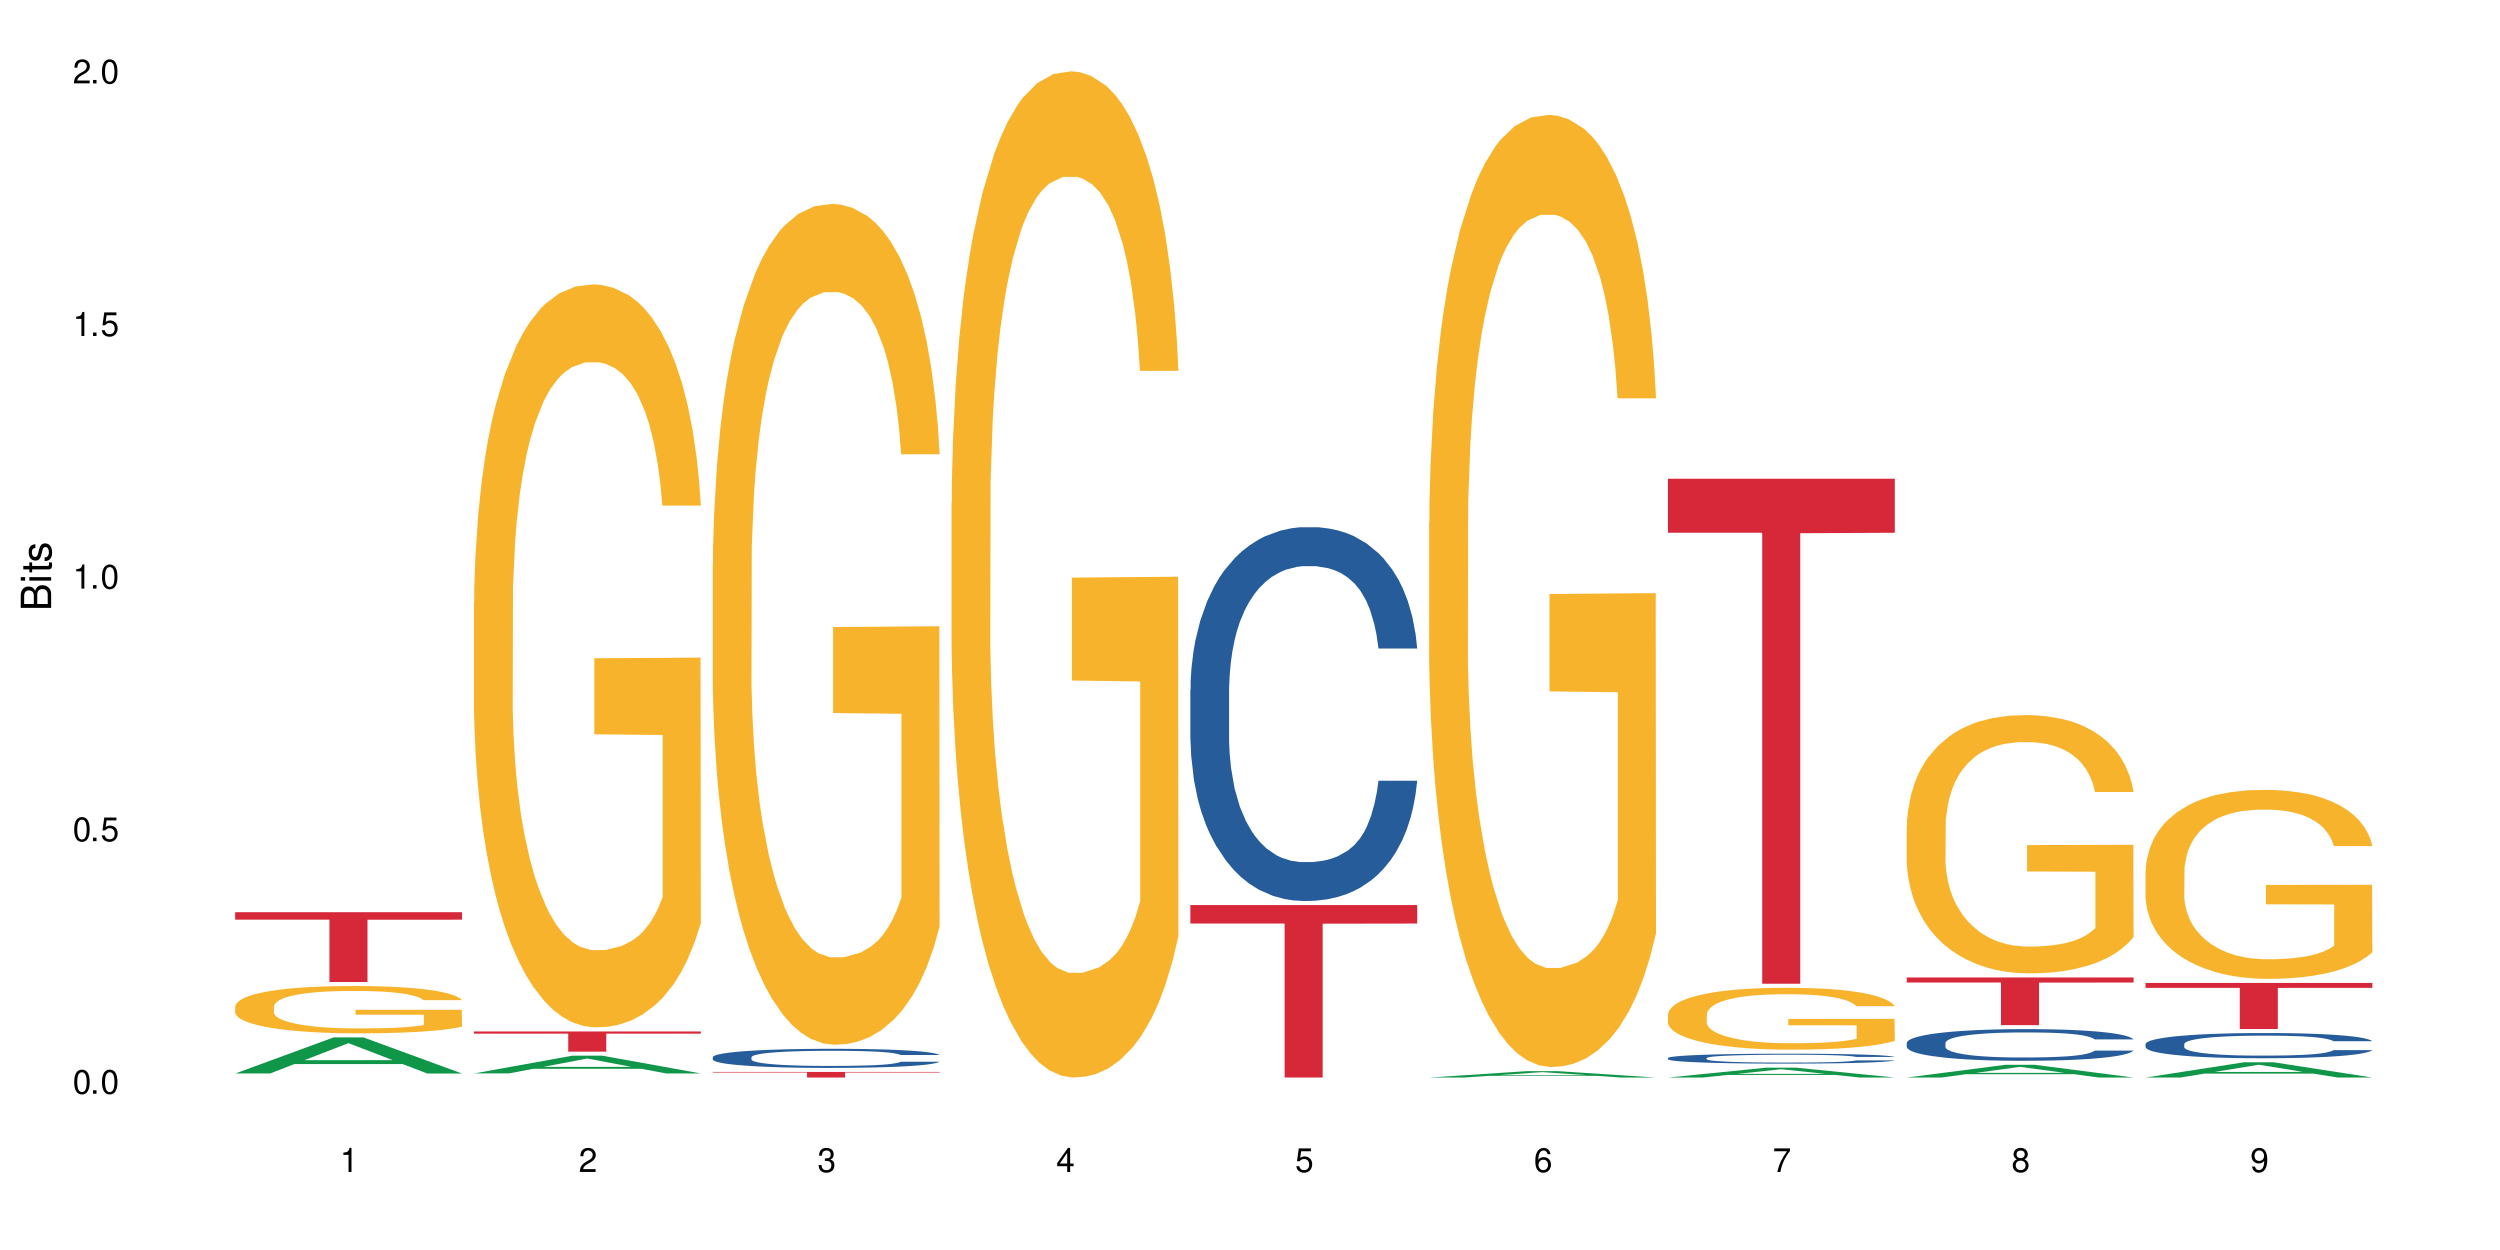 <?xml version="1.0" encoding="UTF-8"?>
<svg xmlns="http://www.w3.org/2000/svg" xmlns:xlink="http://www.w3.org/1999/xlink" width="720" height="360" viewBox="0 0 720 360">
<defs>
<g>
<g id="glyph-0-0">
</g>
<g id="glyph-0-1">
<path d="M 2.641 -6.938 C 2 -6.938 1.422 -6.656 1.078 -6.172 C 0.641 -5.562 0.406 -4.641 0.406 -3.359 C 0.406 -1.016 1.188 0.219 2.641 0.219 C 4.078 0.219 4.859 -1.016 4.859 -3.297 C 4.859 -4.641 4.656 -5.547 4.203 -6.172 C 3.844 -6.656 3.281 -6.938 2.641 -6.938 Z M 2.641 -6.188 C 3.547 -6.188 4 -5.25 4 -3.375 C 4 -1.406 3.562 -0.484 2.625 -0.484 C 1.734 -0.484 1.281 -1.438 1.281 -3.344 C 1.281 -5.25 1.734 -6.188 2.641 -6.188 Z M 2.641 -6.188 "/>
</g>
<g id="glyph-0-2">
<path d="M 1.828 -1 L 0.828 -1 L 0.828 0 L 1.828 0 Z M 1.828 -1 "/>
</g>
<g id="glyph-0-3">
<path d="M 4.562 -6.797 L 1.062 -6.797 L 0.547 -3.094 L 1.328 -3.094 C 1.719 -3.562 2.047 -3.734 2.578 -3.734 C 3.484 -3.734 4.062 -3.109 4.062 -2.094 C 4.062 -1.125 3.484 -0.531 2.578 -0.531 C 1.828 -0.531 1.375 -0.906 1.188 -1.672 L 0.328 -1.672 C 0.453 -1.109 0.547 -0.844 0.75 -0.594 C 1.125 -0.078 1.828 0.219 2.594 0.219 C 3.969 0.219 4.922 -0.781 4.922 -2.219 C 4.922 -3.562 4.031 -4.484 2.719 -4.484 C 2.25 -4.484 1.859 -4.359 1.469 -4.062 L 1.734 -5.969 L 4.562 -5.969 Z M 4.562 -6.797 "/>
</g>
<g id="glyph-0-4">
<path d="M 2.484 -4.938 L 2.484 0 L 3.328 0 L 3.328 -6.938 L 2.766 -6.938 C 2.469 -5.875 2.281 -5.734 0.984 -5.562 L 0.984 -4.938 Z M 2.484 -4.938 "/>
</g>
<g id="glyph-0-5">
<path d="M 4.859 -0.828 L 1.281 -0.828 C 1.359 -1.406 1.672 -1.781 2.5 -2.281 L 3.469 -2.828 C 4.406 -3.344 4.906 -4.062 4.906 -4.906 C 4.906 -5.484 4.672 -6.031 4.266 -6.406 C 3.859 -6.766 3.375 -6.938 2.719 -6.938 C 1.859 -6.938 1.219 -6.625 0.844 -6.031 C 0.609 -5.672 0.5 -5.234 0.484 -4.531 L 1.328 -4.531 C 1.359 -5.016 1.406 -5.281 1.531 -5.516 C 1.75 -5.938 2.188 -6.203 2.703 -6.203 C 3.469 -6.203 4.031 -5.641 4.031 -4.891 C 4.031 -4.344 3.719 -3.859 3.125 -3.516 L 2.234 -3 C 0.812 -2.172 0.406 -1.531 0.328 -0.016 L 4.859 -0.016 Z M 4.859 -0.828 "/>
</g>
<g id="glyph-0-6">
<path d="M 2.125 -3.188 L 2.578 -3.188 C 3.5 -3.188 3.984 -2.766 3.984 -1.922 C 3.984 -1.062 3.469 -0.531 2.594 -0.531 C 1.656 -0.531 1.203 -1 1.156 -2.016 L 0.312 -2.016 C 0.344 -1.453 0.438 -1.094 0.609 -0.781 C 0.953 -0.109 1.625 0.219 2.547 0.219 C 3.953 0.219 4.859 -0.625 4.859 -1.938 C 4.859 -2.828 4.516 -3.297 3.703 -3.594 C 4.344 -3.844 4.656 -4.328 4.656 -5.031 C 4.656 -6.219 3.875 -6.938 2.578 -6.938 C 1.203 -6.938 0.484 -6.172 0.453 -4.703 L 1.297 -4.703 C 1.312 -5.125 1.344 -5.359 1.453 -5.578 C 1.641 -5.969 2.062 -6.203 2.594 -6.203 C 3.344 -6.203 3.797 -5.75 3.797 -5 C 3.797 -4.516 3.609 -4.219 3.25 -4.047 C 3.016 -3.953 2.703 -3.922 2.125 -3.906 Z M 2.125 -3.188 "/>
</g>
<g id="glyph-0-7">
<path d="M 3.141 -1.672 L 3.141 0 L 3.984 0 L 3.984 -1.672 L 4.984 -1.672 L 4.984 -2.438 L 3.984 -2.438 L 3.984 -6.938 L 3.359 -6.938 L 0.266 -2.578 L 0.266 -1.672 Z M 3.141 -2.438 L 1 -2.438 L 3.141 -5.5 Z M 3.141 -2.438 "/>
</g>
<g id="glyph-0-8">
<path d="M 4.781 -5.125 C 4.609 -6.266 3.891 -6.938 2.844 -6.938 C 2.094 -6.938 1.422 -6.578 1.031 -5.953 C 0.594 -5.266 0.406 -4.422 0.406 -3.172 C 0.406 -2 0.578 -1.25 0.984 -0.641 C 1.359 -0.078 1.953 0.219 2.703 0.219 C 3.984 0.219 4.922 -0.75 4.922 -2.094 C 4.922 -3.375 4.062 -4.281 2.844 -4.281 C 2.172 -4.281 1.641 -4.031 1.281 -3.516 C 1.281 -5.234 1.828 -6.188 2.797 -6.188 C 3.391 -6.188 3.797 -5.797 3.938 -5.125 Z M 2.734 -3.531 C 3.547 -3.531 4.062 -2.953 4.062 -2.031 C 4.062 -1.156 3.484 -0.531 2.703 -0.531 C 1.922 -0.531 1.328 -1.188 1.328 -2.078 C 1.328 -2.938 1.906 -3.531 2.734 -3.531 Z M 2.734 -3.531 "/>
</g>
<g id="glyph-0-9">
<path d="M 4.984 -6.797 L 0.438 -6.797 L 0.438 -5.969 L 4.109 -5.969 C 2.5 -3.656 1.828 -2.234 1.328 0 L 2.219 0 C 2.594 -2.172 3.453 -4.047 4.984 -6.094 Z M 4.984 -6.797 "/>
</g>
<g id="glyph-0-10">
<path d="M 3.75 -3.656 C 4.469 -4.094 4.688 -4.438 4.688 -5.078 C 4.688 -6.172 3.844 -6.938 2.641 -6.938 C 1.438 -6.938 0.594 -6.172 0.594 -5.094 C 0.594 -4.438 0.812 -4.094 1.516 -3.656 C 0.734 -3.266 0.359 -2.703 0.359 -1.922 C 0.359 -0.656 1.281 0.219 2.641 0.219 C 3.984 0.219 4.922 -0.656 4.922 -1.922 C 4.922 -2.703 4.531 -3.266 3.75 -3.656 Z M 2.641 -6.188 C 3.359 -6.188 3.812 -5.75 3.812 -5.062 C 3.812 -4.406 3.344 -3.984 2.641 -3.984 C 1.922 -3.984 1.453 -4.406 1.453 -5.078 C 1.453 -5.75 1.922 -6.188 2.641 -6.188 Z M 2.641 -3.266 C 3.484 -3.266 4.062 -2.719 4.062 -1.906 C 4.062 -1.078 3.484 -0.531 2.625 -0.531 C 1.797 -0.531 1.219 -1.094 1.219 -1.906 C 1.219 -2.719 1.781 -3.266 2.641 -3.266 Z M 2.641 -3.266 "/>
</g>
<g id="glyph-0-11">
<path d="M 0.516 -1.578 C 0.672 -0.453 1.406 0.219 2.438 0.219 C 3.188 0.219 3.859 -0.141 4.266 -0.766 C 4.688 -1.453 4.891 -2.297 4.891 -3.547 C 4.891 -4.719 4.703 -5.453 4.312 -6.078 C 3.938 -6.641 3.344 -6.938 2.594 -6.938 C 1.297 -6.938 0.359 -5.969 0.359 -4.625 C 0.359 -3.344 1.234 -2.453 2.453 -2.453 C 3.094 -2.453 3.578 -2.672 4.016 -3.203 C 4 -1.484 3.469 -0.531 2.5 -0.531 C 1.906 -0.531 1.484 -0.906 1.359 -1.578 Z M 2.578 -6.203 C 3.375 -6.203 3.969 -5.531 3.969 -4.641 C 3.969 -3.797 3.391 -3.188 2.547 -3.188 C 1.734 -3.188 1.234 -3.766 1.234 -4.688 C 1.234 -5.562 1.797 -6.203 2.578 -6.203 Z M 2.578 -6.203 "/>
</g>
<g id="glyph-1-0">
</g>
<g id="glyph-1-1">
<path d="M 0 -0.953 L 0 -4.891 C 0 -5.719 -0.234 -6.344 -0.734 -6.797 C -1.188 -7.234 -1.812 -7.469 -2.5 -7.469 C -3.547 -7.469 -4.188 -7 -4.625 -5.875 C -4.984 -6.688 -5.625 -7.094 -6.531 -7.094 C -7.172 -7.094 -7.734 -6.859 -8.141 -6.391 C -8.562 -5.922 -8.75 -5.344 -8.75 -4.5 L -8.75 -0.953 Z M -4.984 -2.062 L -7.766 -2.062 L -7.766 -4.219 C -7.766 -4.844 -7.688 -5.203 -7.453 -5.5 C -7.219 -5.812 -6.859 -5.969 -6.375 -5.969 C -5.891 -5.969 -5.531 -5.812 -5.297 -5.5 C -5.062 -5.203 -4.984 -4.844 -4.984 -4.219 Z M -0.984 -2.062 L -4 -2.062 L -4 -4.781 C -4 -5.766 -3.438 -6.359 -2.484 -6.359 C -1.547 -6.359 -0.984 -5.766 -0.984 -4.781 Z M -0.984 -2.062 "/>
</g>
<g id="glyph-1-2">
<path d="M -6.281 -1.797 L -6.281 -0.797 L 0 -0.797 L 0 -1.797 Z M -8.75 -1.797 L -8.75 -0.797 L -7.484 -0.797 L -7.484 -1.797 Z M -8.75 -1.797 "/>
</g>
<g id="glyph-1-3">
<path d="M -6.281 -3.047 L -6.281 -2.016 L -8.016 -2.016 L -8.016 -1.016 L -6.281 -1.016 L -6.281 -0.172 L -5.469 -0.172 L -5.469 -1.016 L -0.719 -1.016 C -0.078 -1.016 0.281 -1.453 0.281 -2.234 C 0.281 -2.5 0.25 -2.719 0.188 -3.047 L -0.641 -3.047 C -0.609 -2.906 -0.594 -2.766 -0.594 -2.562 C -0.594 -2.141 -0.719 -2.016 -1.156 -2.016 L -5.469 -2.016 L -5.469 -3.047 Z M -6.281 -3.047 "/>
</g>
<g id="glyph-1-4">
<path d="M -4.531 -5.25 C -5.766 -5.25 -6.469 -4.422 -6.469 -2.969 C -6.469 -1.516 -5.719 -0.562 -4.547 -0.562 C -3.562 -0.562 -3.094 -1.062 -2.734 -2.562 L -2.516 -3.484 C -2.344 -4.188 -2.094 -4.469 -1.641 -4.469 C -1.047 -4.469 -0.641 -3.875 -0.641 -3 C -0.641 -2.453 -0.797 -2 -1.062 -1.75 C -1.25 -1.594 -1.422 -1.531 -1.875 -1.469 L -1.875 -0.406 C -0.422 -0.453 0.281 -1.266 0.281 -2.922 C 0.281 -4.5 -0.5 -5.516 -1.719 -5.516 C -2.656 -5.516 -3.172 -4.984 -3.469 -3.734 L -3.703 -2.766 C -3.891 -1.953 -4.156 -1.609 -4.594 -1.609 C -5.188 -1.609 -5.547 -2.125 -5.547 -2.938 C -5.547 -3.75 -5.203 -4.172 -4.531 -4.203 Z M -4.531 -5.25 "/>
</g>
</g>
</defs>
<rect x="-72" y="-36" width="864" height="432" fill="rgb(100%, 100%, 100%)" fill-opacity="1"/>
<path fill-rule="nonzero" fill="rgb(6.275%, 58.824%, 28.235%)" fill-opacity="1" d="M 67.73 309.164 L 67.801 309.156 L 96.07 298.77 L 104.656 298.77 L 133.066 309.176 L 123.082 309.176 L 115.965 306.457 L 84.762 306.457 L 77.781 309.164 L 67.73 309.164 L 87.766 305.336 L 113.102 305.324 L 100.469 300.469 L 100.328 300.457 L 100.188 300.488 L 87.695 305.324 L 87.766 305.336 Z M 67.73 309.164 "/>
<path fill-rule="nonzero" fill="rgb(96.863%, 70.196%, 16.863%)" fill-opacity="1" d="M 67.73 289.809 L 67.812 289.797 L 67.812 289.547 L 68.129 288.988 L 68.926 288.215 L 69.961 287.582 L 71.078 287.082 L 71.793 286.82 L 72.988 286.449 L 74.023 286.176 L 76.656 285.613 L 80 285.09 L 81.832 284.867 L 83.906 284.656 L 86.852 284.418 L 88.207 284.332 L 92.352 284.133 L 97.051 284.008 L 102.23 283.973 L 104.621 283.984 L 107.887 284.031 L 112.348 284.172 L 114.898 284.293 L 116.891 284.418 L 118.961 284.582 L 121.512 284.828 L 123.902 285.129 L 125.816 285.426 L 127.727 285.801 L 129.32 286.199 L 130.676 286.637 L 131.871 287.16 L 132.586 287.594 L 133.066 288.031 L 121.988 288.031 L 121.352 287.594 L 120.637 287.258 L 119.441 286.848 L 118.246 286.547 L 117.051 286.312 L 114.82 285.988 L 112.906 285.789 L 110.516 285.613 L 108.207 285.504 L 105.578 285.426 L 103.984 285.402 L 99.762 285.402 L 95.938 285.488 L 93.707 285.59 L 92.113 285.688 L 89.879 285.875 L 88.527 286.023 L 87.73 286.125 L 85.34 286.512 L 83.746 286.859 L 82.871 287.098 L 81.754 287.469 L 80.957 287.805 L 80.082 288.305 L 79.602 288.676 L 78.965 289.523 L 78.887 291.766 L 79.125 292.238 L 79.602 292.75 L 80.238 293.195 L 81.195 293.672 L 82.152 294.031 L 83.824 294.516 L 85.258 294.84 L 86.375 295.051 L 88.527 295.387 L 89.402 295.5 L 91.473 295.723 L 93.625 295.898 L 96.254 296.047 L 98.246 296.121 L 101.434 296.184 L 105.496 296.184 L 110.277 296.109 L 113.305 296.012 L 115.379 295.91 L 116.73 295.824 L 118.406 295.688 L 119.602 295.562 L 120.715 295.426 L 122.07 295.215 L 122.07 292.238 L 102.391 292.227 L 102.391 290.832 L 132.984 290.82 L 133.066 295.688 L 131.391 296.023 L 129.32 296.348 L 127.328 296.598 L 125.258 296.809 L 122.309 297.043 L 119.918 297.195 L 116.254 297.367 L 112.906 297.48 L 109.402 297.555 L 106.293 297.594 L 102.629 297.605 L 99.363 297.578 L 95.855 297.504 L 93.066 297.406 L 90.52 297.281 L 87.969 297.117 L 84.781 296.855 L 82.711 296.645 L 80.559 296.383 L 78.406 296.074 L 76.496 295.738 L 75.219 295.477 L 73.945 295.176 L 72.59 294.805 L 71.316 294.379 L 70.359 293.992 L 69.484 293.559 L 68.848 293.148 L 68.211 292.586 L 67.891 292.137 L 67.73 291.754 Z M 67.73 289.809 "/>
<path fill-rule="nonzero" fill="rgb(83.922%, 15.686%, 22.353%)" fill-opacity="1" d="M 67.73 262.719 L 133.066 262.719 L 133.066 264.871 L 105.836 264.891 L 105.836 282.809 L 94.879 282.809 L 94.879 264.91 L 94.723 264.871 L 67.73 264.871 Z M 67.73 262.719 "/>
<path fill-rule="nonzero" fill="rgb(6.275%, 58.824%, 28.235%)" fill-opacity="1" d="M 136.504 309.148 L 136.574 309.145 L 164.844 304.035 L 173.43 304.035 L 201.836 309.156 L 191.855 309.156 L 184.738 307.82 L 153.535 307.82 L 146.555 309.148 L 136.504 309.148 L 156.535 307.266 L 181.875 307.262 L 169.242 304.871 L 169.102 304.867 L 168.961 304.883 L 156.469 307.262 L 156.535 307.266 Z M 136.504 309.148 "/>
<path fill-rule="nonzero" fill="rgb(14.51%, 36.078%, 60%)" fill-opacity="1" d="M 136.504 310.324 L 137.938 310.324 L 139.371 310.32 L 200.402 310.32 L 201.359 310.324 L 201.836 310.324 L 190.125 310.324 L 189.488 310.32 L 150.766 310.32 L 149.969 310.324 L 147.66 310.324 L 147.66 310.328 L 155.148 310.328 L 156.422 310.332 L 185.344 310.332 L 186.539 310.328 L 201.836 310.328 L 198.809 310.328 L 197.535 310.332 L 143.914 310.332 L 142.16 310.328 L 136.504 310.328 Z M 136.504 310.324 "/>
<path fill-rule="nonzero" fill="rgb(96.863%, 70.196%, 16.863%)" fill-opacity="1" d="M 136.504 173.562 L 136.582 173.367 L 136.582 169.457 L 136.902 160.664 L 137.699 148.547 L 138.734 138.578 L 139.852 130.762 L 140.566 126.66 L 141.762 120.797 L 142.797 116.496 L 145.426 107.703 L 148.773 99.492 L 150.605 95.977 L 152.68 92.652 L 155.625 88.941 L 156.98 87.57 L 161.125 84.445 L 165.824 82.492 L 171.004 81.906 L 173.395 82.102 L 176.66 82.883 L 181.121 85.031 L 183.672 86.984 L 185.664 88.941 L 187.734 91.48 L 190.285 95.391 L 192.676 100.078 L 194.586 104.77 L 196.5 110.633 L 198.094 116.887 L 199.449 123.727 L 200.645 131.934 L 201.359 138.773 L 201.836 145.617 L 190.762 145.617 L 190.125 138.773 L 189.41 133.5 L 188.215 127.051 L 187.02 122.359 L 185.824 118.645 L 183.594 113.562 L 181.68 110.438 L 179.289 107.703 L 176.98 105.941 L 174.348 104.77 L 172.758 104.379 L 168.535 104.379 L 164.707 105.746 L 162.477 107.312 L 160.883 108.875 L 158.652 111.805 L 157.301 114.152 L 156.504 115.715 L 154.113 121.773 L 152.52 127.246 L 151.641 130.957 L 150.527 136.82 L 149.73 142.098 L 148.852 149.914 L 148.375 155.777 L 147.738 169.066 L 147.66 204.246 L 147.898 211.672 L 148.375 219.684 L 149.012 226.719 L 149.969 234.145 L 150.926 239.812 L 152.598 247.438 L 154.031 252.516 L 155.148 255.84 L 157.301 261.117 L 158.176 262.875 L 160.246 266.395 L 162.398 269.129 L 165.027 271.473 L 167.02 272.648 L 170.207 273.625 L 174.27 273.625 L 179.051 272.453 L 182.078 270.887 L 184.148 269.324 L 185.504 267.957 L 187.176 265.805 L 188.371 263.852 L 189.488 261.703 L 190.844 258.379 L 190.844 211.672 L 171.164 211.477 L 171.164 189.586 L 201.758 189.391 L 201.836 265.805 L 200.164 271.082 L 198.094 276.164 L 196.102 280.074 L 194.031 283.395 L 191.082 287.109 L 188.691 289.453 L 185.027 292.191 L 181.68 293.949 L 178.176 295.121 L 175.066 295.707 L 171.402 295.902 L 168.137 295.512 L 164.629 294.34 L 161.84 292.777 L 159.289 290.82 L 156.742 288.281 L 153.555 284.176 L 151.484 280.855 L 149.332 276.75 L 147.18 271.863 L 145.27 266.59 L 143.992 262.484 L 142.719 257.793 L 141.363 251.93 L 140.09 245.285 L 139.133 239.227 L 138.258 232.387 L 137.617 225.938 L 136.98 217.145 L 136.664 210.109 L 136.504 204.051 Z M 136.504 173.562 "/>
<path fill-rule="nonzero" fill="rgb(83.922%, 15.686%, 22.353%)" fill-opacity="1" d="M 136.504 297.066 L 201.836 297.066 L 201.836 297.688 L 174.609 297.695 L 174.609 302.871 L 163.652 302.871 L 163.652 297.699 L 163.496 297.688 L 136.504 297.688 Z M 136.504 297.066 "/>
<path fill-rule="nonzero" fill="rgb(14.51%, 36.078%, 60%)" fill-opacity="1" d="M 205.277 304.453 L 205.355 304.445 L 205.355 304.328 L 205.594 304.137 L 206.152 303.895 L 206.711 303.727 L 208.145 303.434 L 210.137 303.145 L 212.207 302.926 L 213.723 302.793 L 215.078 302.695 L 218.184 302.508 L 220.176 302.41 L 222.328 302.328 L 224.957 302.242 L 226.867 302.191 L 231.172 302.109 L 234.359 302.074 L 236.828 302.059 L 242.168 302.059 L 245.352 302.082 L 247.664 302.105 L 250.215 302.145 L 252.363 302.191 L 256.109 302.301 L 259.457 302.441 L 260.969 302.523 L 263.359 302.68 L 265.191 302.828 L 266.469 302.961 L 267.902 303.145 L 269.176 303.371 L 270.133 303.629 L 270.609 303.844 L 259.457 303.844 L 258.898 303.645 L 258.262 303.488 L 257.066 303.281 L 255.871 303.137 L 254.195 302.988 L 252.684 302.895 L 250.613 302.801 L 248.777 302.738 L 246.867 302.695 L 245.035 302.664 L 241.527 302.633 L 237.465 302.633 L 235.953 302.645 L 232.844 302.684 L 231.172 302.719 L 228.781 302.789 L 227.109 302.855 L 225.117 302.953 L 223.762 303.039 L 222.09 303.172 L 220.895 303.285 L 219.539 303.453 L 218.742 303.578 L 218.023 303.719 L 217.387 303.883 L 216.91 304.059 L 216.59 304.246 L 216.43 304.426 L 216.43 305.207 L 216.59 305.387 L 216.988 305.598 L 218.023 305.902 L 219.539 306.172 L 221.293 306.383 L 222.965 306.531 L 223.922 306.602 L 225.195 306.684 L 227.188 306.785 L 230.055 306.883 L 231.73 306.926 L 234.277 306.965 L 236.906 306.984 L 240.414 306.984 L 243.52 306.965 L 245.594 306.938 L 247.742 306.898 L 250.691 306.812 L 252.523 306.734 L 254.117 306.637 L 255.312 306.543 L 256.109 306.461 L 257.305 306.305 L 258.262 306.137 L 258.977 305.961 L 259.457 305.789 L 270.609 305.789 L 270.133 305.988 L 269.414 306.184 L 268.699 306.332 L 267.582 306.508 L 266.309 306.664 L 264.477 306.84 L 262.961 306.953 L 260.969 307.078 L 259.137 307.176 L 257.145 307.262 L 254.195 307.359 L 252.285 307.41 L 250.215 307.457 L 247.742 307.496 L 244.637 307.531 L 241.289 307.551 L 238.184 307.559 L 234.836 307.547 L 232.367 307.527 L 229.098 307.48 L 225.035 307.391 L 222.09 307.297 L 219.777 307.199 L 217.785 307.102 L 215.555 306.965 L 212.688 306.742 L 210.934 306.574 L 209.738 306.43 L 208.383 306.234 L 207.426 306.059 L 206.312 305.777 L 205.516 305.422 L 205.277 305.145 Z M 205.277 304.453 "/>
<path fill-rule="nonzero" fill="rgb(96.863%, 70.196%, 16.863%)" fill-opacity="1" d="M 205.277 162.449 L 205.355 162.227 L 205.355 157.805 L 205.676 147.852 L 206.473 134.137 L 207.508 122.859 L 208.621 114.012 L 209.34 109.367 L 210.535 102.734 L 211.57 97.867 L 214.199 87.914 L 217.547 78.625 L 219.379 74.645 L 221.449 70.887 L 224.398 66.684 L 225.754 65.137 L 229.895 61.598 L 234.598 59.387 L 239.777 58.723 L 242.168 58.941 L 245.434 59.828 L 249.895 62.262 L 252.445 64.473 L 254.438 66.684 L 256.508 69.559 L 259.059 73.98 L 261.449 79.289 L 263.359 84.598 L 265.273 91.234 L 266.867 98.309 L 268.219 106.051 L 269.414 115.34 L 270.133 123.082 L 270.609 130.82 L 259.535 130.82 L 258.898 123.082 L 258.18 117.109 L 256.984 109.809 L 255.789 104.504 L 254.594 100.301 L 252.363 94.551 L 250.453 91.012 L 248.062 87.914 L 245.75 85.926 L 243.121 84.598 L 241.527 84.156 L 237.305 84.156 L 233.48 85.703 L 231.25 87.473 L 229.656 89.242 L 227.426 92.559 L 226.07 95.215 L 225.273 96.984 L 222.883 103.84 L 221.293 110.031 L 220.414 114.234 L 219.301 120.867 L 218.504 126.84 L 217.625 135.688 L 217.148 142.32 L 216.512 157.359 L 216.43 197.172 L 216.672 205.574 L 217.148 214.641 L 217.785 222.605 L 218.742 231.008 L 219.699 237.422 L 221.371 246.047 L 222.805 251.797 L 223.922 255.559 L 226.07 261.527 L 226.949 263.52 L 229.02 267.5 L 231.172 270.598 L 233.801 273.25 L 235.793 274.578 L 238.98 275.684 L 243.043 275.684 L 247.824 274.355 L 250.852 272.586 L 252.922 270.816 L 254.277 269.27 L 255.949 266.836 L 257.145 264.625 L 258.262 262.191 L 259.613 258.434 L 259.613 205.574 L 239.934 205.352 L 239.934 180.582 L 270.531 180.363 L 270.609 266.836 L 268.938 272.809 L 266.867 278.559 L 264.875 282.98 L 262.801 286.742 L 259.855 290.945 L 257.465 293.598 L 253.801 296.695 L 250.453 298.684 L 246.945 300.012 L 243.84 300.676 L 240.176 300.895 L 236.906 300.453 L 233.402 299.129 L 230.613 297.359 L 228.062 295.145 L 225.516 292.27 L 222.328 287.625 L 220.254 283.867 L 218.105 279.223 L 215.953 273.691 L 214.039 267.723 L 212.766 263.078 L 211.492 257.77 L 210.137 251.133 L 208.863 243.613 L 207.906 236.758 L 207.027 229.02 L 206.391 221.719 L 205.754 211.766 L 205.438 203.805 L 205.277 196.949 Z M 205.277 162.449 "/>
<path fill-rule="nonzero" fill="rgb(83.922%, 15.686%, 22.353%)" fill-opacity="1" d="M 205.277 308.723 L 270.609 308.723 L 270.609 308.895 L 243.383 308.895 L 243.383 310.332 L 232.426 310.332 L 232.426 308.898 L 232.266 308.895 L 205.277 308.895 Z M 205.277 308.723 "/>
<path fill-rule="nonzero" fill="rgb(96.863%, 70.196%, 16.863%)" fill-opacity="1" d="M 274.051 144.652 L 274.129 144.387 L 274.129 139.094 L 274.449 127.184 L 275.246 110.777 L 276.281 97.277 L 277.395 86.691 L 278.113 81.133 L 279.309 73.195 L 280.344 67.371 L 282.973 55.461 L 286.32 44.348 L 288.152 39.582 L 290.223 35.082 L 293.172 30.055 L 294.527 28.203 L 298.668 23.965 L 303.371 21.32 L 308.547 20.527 L 310.938 20.789 L 314.207 21.848 L 318.668 24.762 L 321.219 27.406 L 323.207 30.055 L 325.281 33.496 L 327.832 38.789 L 330.219 45.141 L 332.133 51.492 L 334.043 59.43 L 335.637 67.902 L 336.992 77.164 L 338.188 88.281 L 338.906 97.543 L 339.383 106.805 L 328.309 106.805 L 327.672 97.543 L 326.953 90.398 L 325.758 81.664 L 324.562 75.312 L 323.367 70.281 L 321.137 63.402 L 319.227 59.168 L 316.836 55.461 L 314.523 53.078 L 311.895 51.492 L 310.301 50.961 L 306.078 50.961 L 302.254 52.816 L 300.023 54.934 L 298.43 57.051 L 296.199 61.02 L 294.844 64.195 L 294.047 66.312 L 291.656 74.516 L 290.062 81.93 L 289.188 86.957 L 288.07 94.898 L 287.273 102.043 L 286.398 112.629 L 285.922 120.57 L 285.285 138.566 L 285.203 186.207 L 285.441 196.262 L 285.922 207.113 L 286.559 216.641 L 287.516 226.699 L 288.469 234.375 L 290.145 244.695 L 291.578 251.578 L 292.691 256.078 L 294.844 263.223 L 295.723 265.605 L 297.793 270.367 L 299.945 274.074 L 302.574 277.25 L 304.566 278.836 L 307.75 280.16 L 311.816 280.16 L 316.598 278.574 L 319.625 276.457 L 321.695 274.34 L 323.051 272.484 L 324.723 269.574 L 325.918 266.926 L 327.035 264.016 L 328.387 259.516 L 328.387 196.262 L 308.707 195.996 L 308.707 166.355 L 339.305 166.09 L 339.383 269.574 L 337.711 276.719 L 335.637 283.602 L 333.645 288.895 L 331.574 293.395 L 328.625 298.422 L 326.238 301.598 L 322.57 305.305 L 319.227 307.688 L 315.719 309.273 L 312.613 310.066 L 308.945 310.332 L 305.68 309.805 L 302.176 308.215 L 299.387 306.098 L 296.836 303.453 L 294.285 300.012 L 291.102 294.453 L 289.027 289.953 L 286.875 284.395 L 284.727 277.777 L 282.812 270.633 L 281.539 265.074 L 280.266 258.723 L 278.91 250.781 L 277.633 241.785 L 276.68 233.578 L 275.801 224.316 L 275.164 215.582 L 274.527 203.672 L 274.207 194.145 L 274.051 185.941 Z M 274.051 144.652 "/>
<path fill-rule="nonzero" fill="rgb(14.51%, 36.078%, 60%)" fill-opacity="1" d="M 342.82 198.688 L 342.902 198.59 L 342.902 196.227 L 343.141 192.488 L 343.699 187.766 L 344.258 184.516 L 345.691 178.711 L 347.684 173.102 L 349.754 168.773 L 351.266 166.215 L 352.621 164.246 L 355.73 160.605 L 357.723 158.734 L 359.871 157.062 L 362.5 155.391 L 364.414 154.406 L 368.715 152.832 L 371.902 152.141 L 374.375 151.848 L 379.711 151.848 L 382.898 152.242 L 385.211 152.734 L 387.758 153.52 L 389.91 154.406 L 393.656 156.57 L 397 159.324 L 398.516 160.898 L 400.906 163.949 L 402.738 166.902 L 404.012 169.461 L 405.445 173.102 L 406.723 177.531 L 407.68 182.547 L 408.156 186.781 L 397 186.781 L 396.445 182.844 L 395.805 179.793 L 394.609 175.758 L 393.414 172.906 L 391.742 170.051 L 390.23 168.184 L 388.156 166.312 L 386.324 165.133 L 384.414 164.246 L 382.578 163.656 L 379.074 163.066 L 375.012 163.066 L 373.496 163.262 L 370.391 164.051 L 368.715 164.738 L 366.324 166.117 L 364.652 167.395 L 362.66 169.363 L 361.305 171.035 L 359.633 173.594 L 358.438 175.855 L 357.082 179.105 L 356.285 181.562 L 355.57 184.32 L 354.934 187.566 L 354.453 191.012 L 354.137 194.652 L 353.977 198.195 L 353.977 213.445 L 354.137 216.988 L 354.535 221.121 L 355.57 227.125 L 357.082 232.34 L 358.836 236.473 L 360.508 239.426 L 361.465 240.801 L 362.742 242.375 L 364.734 244.344 L 367.602 246.312 L 369.273 247.102 L 371.824 247.887 L 374.453 248.281 L 377.957 248.281 L 381.066 247.887 L 383.137 247.395 L 385.289 246.609 L 388.238 244.934 L 390.07 243.359 L 391.664 241.492 L 392.859 239.621 L 393.656 238.047 L 394.852 234.996 L 395.805 231.652 L 396.523 228.207 L 397 224.859 L 408.156 224.859 L 407.68 228.797 L 406.961 232.637 L 406.242 235.488 L 405.129 238.934 L 403.852 241.984 L 402.02 245.426 L 400.508 247.691 L 398.516 250.152 L 396.684 252.02 L 394.691 253.691 L 391.742 255.66 L 389.832 256.645 L 387.758 257.531 L 385.289 258.316 L 382.18 259.008 L 378.836 259.402 L 375.727 259.5 L 372.383 259.301 L 369.91 258.91 L 366.645 258.023 L 362.582 256.25 L 359.633 254.383 L 357.324 252.512 L 355.332 250.543 L 353.102 247.887 L 350.23 243.559 L 348.48 240.211 L 347.285 237.457 L 345.93 233.617 L 344.973 230.176 L 343.859 224.664 L 343.062 217.68 L 342.82 212.266 Z M 342.82 198.688 "/>
<path fill-rule="nonzero" fill="rgb(83.922%, 15.686%, 22.353%)" fill-opacity="1" d="M 342.82 260.664 L 408.156 260.664 L 408.156 265.98 L 380.926 266.027 L 380.926 310.332 L 369.973 310.332 L 369.973 266.074 L 369.812 265.98 L 342.82 265.98 Z M 342.82 260.664 "/>
<path fill-rule="nonzero" fill="rgb(6.275%, 58.824%, 28.235%)" fill-opacity="1" d="M 411.594 310.332 L 411.664 310.328 L 439.934 308.48 L 448.52 308.48 L 476.93 310.332 L 466.945 310.332 L 459.828 309.848 L 428.625 309.848 L 421.645 310.332 L 411.594 310.332 L 431.629 309.648 L 456.965 309.648 L 444.332 308.785 L 444.191 308.781 L 444.051 308.785 L 431.559 309.648 L 431.629 309.648 Z M 411.594 310.332 "/>
<path fill-rule="nonzero" fill="rgb(96.863%, 70.196%, 16.863%)" fill-opacity="1" d="M 411.594 150.535 L 411.676 150.285 L 411.676 145.277 L 411.992 134.004 L 412.789 118.477 L 413.824 105.703 L 414.941 95.688 L 415.656 90.426 L 416.852 82.914 L 417.891 77.402 L 420.52 66.133 L 423.863 55.613 L 425.695 51.105 L 427.77 46.848 L 430.715 42.09 L 432.07 40.336 L 436.215 36.328 L 440.914 33.824 L 446.094 33.074 L 448.484 33.324 L 451.75 34.328 L 456.211 37.082 L 458.762 39.586 L 460.754 42.09 L 462.824 45.348 L 465.375 50.355 L 467.766 56.367 L 469.68 62.375 L 471.59 69.891 L 473.184 77.906 L 474.539 86.672 L 475.734 97.188 L 476.449 105.953 L 476.93 114.723 L 465.855 114.723 L 465.215 105.953 L 464.5 99.191 L 463.305 90.93 L 462.109 84.918 L 460.914 80.16 L 458.684 73.648 L 456.77 69.641 L 454.379 66.133 L 452.07 63.879 L 449.441 62.375 L 447.848 61.875 L 443.625 61.875 L 439.801 63.629 L 437.57 65.633 L 435.977 67.637 L 433.746 71.395 L 432.391 74.398 L 431.594 76.402 L 429.203 84.164 L 427.609 91.18 L 426.734 95.938 L 425.617 103.449 L 424.82 110.211 L 423.945 120.23 L 423.465 127.746 L 422.828 144.773 L 422.75 189.855 L 422.988 199.371 L 423.465 209.641 L 424.105 218.656 L 425.059 228.176 L 426.016 235.438 L 427.688 245.207 L 429.125 251.719 L 430.238 255.977 L 432.391 262.738 L 433.266 264.992 L 435.336 269.5 L 437.488 273.004 L 440.117 276.012 L 442.109 277.512 L 445.297 278.766 L 449.359 278.766 L 454.141 277.262 L 457.168 275.258 L 459.242 273.254 L 460.594 271.504 L 462.27 268.746 L 463.465 266.242 L 464.578 263.488 L 465.934 259.23 L 465.934 199.371 L 446.254 199.121 L 446.254 171.07 L 476.848 170.82 L 476.93 268.746 L 475.254 275.512 L 473.184 282.023 L 471.191 287.031 L 469.121 291.289 L 466.172 296.047 L 463.781 299.051 L 460.117 302.559 L 456.77 304.812 L 453.266 306.316 L 450.156 307.066 L 446.492 307.316 L 443.227 306.816 L 439.719 305.312 L 436.93 303.309 L 434.383 300.805 L 431.832 297.551 L 428.645 292.289 L 426.574 288.031 L 424.422 282.773 L 422.27 276.512 L 420.359 269.75 L 419.082 264.488 L 417.809 258.48 L 416.453 250.965 L 415.18 242.449 L 414.223 234.688 L 413.348 225.922 L 412.711 217.656 L 412.074 206.387 L 411.754 197.371 L 411.594 189.605 Z M 411.594 150.535 "/>
<path fill-rule="nonzero" fill="rgb(6.275%, 58.824%, 28.235%)" fill-opacity="1" d="M 480.367 310.328 L 480.438 310.328 L 508.707 307.484 L 517.293 307.484 L 545.703 310.332 L 535.719 310.332 L 528.602 309.59 L 497.398 309.59 L 490.418 310.328 L 480.367 310.328 L 500.398 309.281 L 525.738 309.277 L 513.105 307.949 L 512.965 307.945 L 512.824 307.953 L 500.332 309.277 L 500.398 309.281 Z M 480.367 310.328 "/>
<path fill-rule="nonzero" fill="rgb(14.51%, 36.078%, 60%)" fill-opacity="1" d="M 480.367 304.711 L 480.445 304.707 L 480.445 304.645 L 480.688 304.547 L 481.242 304.422 L 481.801 304.336 L 483.234 304.18 L 485.227 304.031 L 487.301 303.918 L 488.812 303.852 L 490.168 303.797 L 493.273 303.703 L 495.266 303.652 L 497.418 303.609 L 500.047 303.562 L 501.961 303.539 L 506.262 303.496 L 509.449 303.477 L 511.918 303.469 L 517.258 303.469 L 520.445 303.48 L 522.754 303.492 L 525.305 303.516 L 527.457 303.539 L 531.199 303.594 L 534.547 303.668 L 536.059 303.711 L 538.449 303.789 L 540.285 303.867 L 541.559 303.938 L 542.992 304.031 L 544.266 304.148 L 545.223 304.281 L 545.703 304.395 L 534.547 304.395 L 533.988 304.289 L 533.352 304.211 L 532.156 304.102 L 530.961 304.027 L 529.289 303.953 L 527.773 303.902 L 525.703 303.852 L 523.871 303.82 L 521.957 303.797 L 520.125 303.781 L 516.621 303.766 L 512.555 303.766 L 511.043 303.773 L 507.934 303.793 L 506.262 303.812 L 503.871 303.848 L 502.199 303.883 L 500.207 303.934 L 498.852 303.977 L 497.18 304.047 L 495.984 304.105 L 494.629 304.191 L 493.832 304.258 L 493.117 304.328 L 492.477 304.414 L 492 304.508 L 491.68 304.602 L 491.523 304.695 L 491.523 305.102 L 491.68 305.195 L 492.078 305.305 L 493.117 305.461 L 494.629 305.602 L 496.383 305.711 L 498.055 305.789 L 499.012 305.824 L 500.285 305.867 L 502.277 305.918 L 505.145 305.969 L 506.82 305.992 L 509.367 306.012 L 512 306.023 L 515.504 306.023 L 518.613 306.012 L 520.684 306 L 522.836 305.977 L 525.781 305.934 L 527.613 305.891 L 529.207 305.844 L 530.402 305.793 L 531.199 305.75 L 532.395 305.672 L 533.352 305.582 L 534.07 305.492 L 534.547 305.402 L 545.703 305.402 L 545.223 305.508 L 544.508 305.609 L 543.789 305.684 L 542.672 305.773 L 541.398 305.855 L 539.566 305.945 L 538.051 306.008 L 536.059 306.07 L 534.227 306.121 L 532.234 306.164 L 529.289 306.219 L 527.375 306.242 L 525.305 306.266 L 522.836 306.289 L 519.727 306.305 L 516.379 306.316 L 513.273 306.32 L 509.926 306.312 L 507.457 306.305 L 504.191 306.281 L 500.125 306.234 L 497.18 306.184 L 494.867 306.133 L 492.875 306.082 L 490.645 306.012 L 487.777 305.898 L 486.023 305.809 L 484.828 305.734 L 483.473 305.633 L 482.52 305.543 L 481.402 305.398 L 480.605 305.211 L 480.367 305.07 Z M 480.367 304.711 "/>
<path fill-rule="nonzero" fill="rgb(96.863%, 70.196%, 16.863%)" fill-opacity="1" d="M 480.367 292.113 L 480.445 292.098 L 480.445 291.77 L 480.766 291.039 L 481.562 290.027 L 482.598 289.199 L 483.715 288.547 L 484.43 288.203 L 485.625 287.715 L 486.66 287.359 L 489.289 286.625 L 492.637 285.941 L 494.469 285.648 L 496.543 285.371 L 499.488 285.062 L 500.844 284.949 L 504.988 284.688 L 509.688 284.523 L 514.867 284.477 L 517.258 284.492 L 520.523 284.559 L 524.984 284.734 L 527.535 284.898 L 529.527 285.062 L 531.598 285.273 L 534.148 285.598 L 536.539 285.988 L 538.449 286.379 L 540.363 286.867 L 541.957 287.391 L 543.312 287.961 L 544.508 288.645 L 545.223 289.215 L 545.703 289.785 L 534.625 289.785 L 533.988 289.215 L 533.273 288.773 L 532.078 288.238 L 530.883 287.848 L 529.688 287.535 L 527.457 287.113 L 525.543 286.852 L 523.152 286.625 L 520.844 286.477 L 518.215 286.379 L 516.621 286.348 L 512.398 286.348 L 508.574 286.461 L 506.34 286.594 L 504.746 286.723 L 502.516 286.965 L 501.164 287.164 L 500.367 287.293 L 497.977 287.797 L 496.383 288.254 L 495.504 288.562 L 494.391 289.051 L 493.594 289.492 L 492.719 290.141 L 492.238 290.629 L 491.602 291.738 L 491.523 294.668 L 491.762 295.289 L 492.238 295.957 L 492.875 296.543 L 493.832 297.16 L 494.789 297.633 L 496.461 298.27 L 497.895 298.691 L 499.012 298.969 L 501.164 299.406 L 502.039 299.555 L 504.109 299.848 L 506.262 300.074 L 508.891 300.27 L 510.883 300.367 L 514.07 300.449 L 518.133 300.449 L 522.914 300.352 L 525.941 300.223 L 528.012 300.09 L 529.367 299.977 L 531.039 299.797 L 532.234 299.637 L 533.352 299.457 L 534.707 299.18 L 534.707 295.289 L 515.027 295.273 L 515.027 293.449 L 545.621 293.43 L 545.703 299.797 L 544.027 300.238 L 541.957 300.66 L 539.965 300.988 L 537.895 301.266 L 534.945 301.574 L 532.555 301.77 L 528.891 301.996 L 525.543 302.145 L 522.039 302.242 L 518.93 302.289 L 515.266 302.305 L 512 302.273 L 508.492 302.176 L 505.703 302.047 L 503.156 301.883 L 500.605 301.672 L 497.418 301.328 L 495.348 301.051 L 493.195 300.711 L 491.043 300.305 L 489.133 299.863 L 487.855 299.523 L 486.582 299.133 L 485.227 298.641 L 483.953 298.09 L 482.996 297.586 L 482.121 297.016 L 481.484 296.477 L 480.844 295.742 L 480.527 295.156 L 480.367 294.652 Z M 480.367 292.113 "/>
<path fill-rule="nonzero" fill="rgb(83.922%, 15.686%, 22.353%)" fill-opacity="1" d="M 480.367 137.867 L 545.703 137.867 L 545.703 153.434 L 518.473 153.57 L 518.473 283.312 L 507.516 283.312 L 507.516 153.707 L 507.359 153.434 L 480.367 153.434 Z M 480.367 137.867 "/>
<path fill-rule="nonzero" fill="rgb(6.275%, 58.824%, 28.235%)" fill-opacity="1" d="M 549.141 310.328 L 549.211 310.324 L 577.48 306.672 L 586.066 306.672 L 614.473 310.332 L 604.492 310.332 L 597.371 309.375 L 566.172 309.375 L 559.191 310.328 L 549.141 310.328 L 569.172 308.98 L 594.512 308.977 L 581.875 307.27 L 581.738 307.266 L 581.598 307.273 L 569.102 308.977 L 569.172 308.98 Z M 549.141 310.328 "/>
<path fill-rule="nonzero" fill="rgb(14.51%, 36.078%, 60%)" fill-opacity="1" d="M 549.141 300.359 L 549.219 300.352 L 549.219 300.152 L 549.457 299.836 L 550.016 299.438 L 550.574 299.16 L 552.008 298.672 L 554 298.195 L 556.07 297.828 L 557.586 297.613 L 558.941 297.445 L 562.047 297.137 L 564.039 296.98 L 566.191 296.84 L 568.82 296.695 L 570.73 296.613 L 575.035 296.48 L 578.223 296.422 L 580.691 296.398 L 586.031 296.398 L 589.215 296.43 L 591.527 296.473 L 594.078 296.539 L 596.227 296.613 L 599.973 296.797 L 603.32 297.031 L 604.832 297.164 L 607.223 297.422 L 609.055 297.672 L 610.332 297.887 L 611.766 298.195 L 613.039 298.57 L 613.996 298.996 L 614.473 299.352 L 603.32 299.352 L 602.762 299.02 L 602.125 298.762 L 600.93 298.422 L 599.734 298.18 L 598.062 297.938 L 596.547 297.777 L 594.477 297.621 L 592.645 297.52 L 590.73 297.445 L 588.898 297.395 L 585.391 297.348 L 581.328 297.348 L 579.816 297.363 L 576.707 297.43 L 575.035 297.488 L 572.645 297.605 L 570.973 297.711 L 568.98 297.879 L 567.625 298.02 L 565.953 298.238 L 564.758 298.43 L 563.402 298.703 L 562.605 298.91 L 561.887 299.145 L 561.25 299.418 L 560.773 299.711 L 560.453 300.02 L 560.293 300.32 L 560.293 301.609 L 560.453 301.91 L 560.852 302.258 L 561.887 302.766 L 563.402 303.207 L 565.156 303.559 L 566.828 303.809 L 567.785 303.926 L 569.059 304.059 L 571.051 304.223 L 573.918 304.391 L 575.594 304.457 L 578.141 304.523 L 580.77 304.559 L 584.277 304.559 L 587.383 304.523 L 589.457 304.48 L 591.605 304.414 L 594.555 304.273 L 596.387 304.141 L 597.98 303.98 L 599.176 303.824 L 599.973 303.691 L 601.168 303.434 L 602.125 303.148 L 602.84 302.859 L 603.32 302.574 L 614.473 302.574 L 613.996 302.91 L 613.277 303.234 L 612.562 303.473 L 611.445 303.766 L 610.172 304.023 L 608.34 304.316 L 606.824 304.508 L 604.832 304.715 L 603 304.875 L 601.008 305.016 L 598.062 305.18 L 596.148 305.266 L 594.078 305.34 L 591.605 305.406 L 588.5 305.465 L 585.152 305.496 L 582.047 305.508 L 578.699 305.488 L 576.23 305.457 L 572.965 305.383 L 568.898 305.23 L 565.953 305.074 L 563.641 304.914 L 561.648 304.75 L 559.418 304.523 L 556.551 304.156 L 554.797 303.875 L 553.602 303.641 L 552.246 303.316 L 551.293 303.023 L 550.176 302.559 L 549.379 301.969 L 549.141 301.508 Z M 549.141 300.359 "/>
<path fill-rule="nonzero" fill="rgb(96.863%, 70.196%, 16.863%)" fill-opacity="1" d="M 549.141 237.805 L 549.219 237.738 L 549.219 236.379 L 549.539 233.32 L 550.336 229.109 L 551.371 225.645 L 552.484 222.926 L 553.203 221.5 L 554.398 219.461 L 555.434 217.965 L 558.062 214.906 L 561.41 212.055 L 563.242 210.832 L 565.312 209.676 L 568.262 208.383 L 569.617 207.91 L 573.758 206.82 L 578.461 206.141 L 583.641 205.938 L 586.031 206.008 L 589.297 206.277 L 593.758 207.027 L 596.309 207.707 L 598.301 208.383 L 600.371 209.27 L 602.922 210.625 L 605.312 212.258 L 607.223 213.887 L 609.137 215.926 L 610.73 218.102 L 612.082 220.48 L 613.277 223.332 L 613.996 225.711 L 614.473 228.09 L 603.398 228.09 L 602.762 225.711 L 602.043 223.875 L 600.848 221.633 L 599.652 220.004 L 598.461 218.711 L 596.227 216.945 L 594.316 215.859 L 591.926 214.906 L 589.613 214.297 L 586.984 213.887 L 585.391 213.754 L 581.168 213.754 L 577.344 214.227 L 575.113 214.773 L 573.52 215.316 L 571.289 216.336 L 569.934 217.148 L 569.137 217.691 L 566.75 219.801 L 565.156 221.703 L 564.277 222.992 L 563.164 225.031 L 562.367 226.867 L 561.488 229.586 L 561.012 231.621 L 560.375 236.242 L 560.293 248.473 L 560.535 251.055 L 561.012 253.84 L 561.648 256.289 L 562.605 258.871 L 563.562 260.84 L 565.234 263.488 L 566.668 265.258 L 567.785 266.41 L 569.934 268.246 L 570.812 268.859 L 572.883 270.082 L 575.035 271.031 L 577.664 271.848 L 579.656 272.254 L 582.844 272.594 L 586.906 272.594 L 591.688 272.188 L 594.715 271.645 L 596.785 271.102 L 598.141 270.625 L 599.812 269.875 L 601.008 269.195 L 602.125 268.449 L 603.48 267.293 L 603.48 251.055 L 583.797 250.988 L 583.797 243.379 L 614.395 243.309 L 614.473 269.875 L 612.801 271.711 L 610.73 273.477 L 608.738 274.836 L 606.664 275.992 L 603.719 277.281 L 601.328 278.098 L 597.664 279.051 L 594.316 279.66 L 590.809 280.07 L 587.703 280.273 L 584.039 280.34 L 580.77 280.203 L 577.266 279.797 L 574.477 279.254 L 571.926 278.574 L 569.379 277.691 L 566.191 276.266 L 564.117 275.109 L 561.969 273.684 L 559.816 271.984 L 557.902 270.148 L 556.629 268.723 L 555.355 267.09 L 554 265.051 L 552.727 262.742 L 551.77 260.637 L 550.895 258.258 L 550.254 256.016 L 549.617 252.957 L 549.301 250.512 L 549.141 248.406 Z M 549.141 237.805 "/>
<path fill-rule="nonzero" fill="rgb(83.922%, 15.686%, 22.353%)" fill-opacity="1" d="M 549.141 281.504 L 614.473 281.504 L 614.473 282.973 L 587.246 282.988 L 587.246 295.234 L 576.289 295.234 L 576.289 283 L 576.129 282.973 L 549.141 282.973 Z M 549.141 281.504 "/>
<path fill-rule="nonzero" fill="rgb(6.275%, 58.824%, 28.235%)" fill-opacity="1" d="M 617.914 310.328 L 617.98 310.324 L 646.25 305.941 L 654.836 305.941 L 683.246 310.332 L 673.266 310.332 L 666.145 309.188 L 634.945 309.188 L 627.965 310.328 L 617.914 310.328 L 637.945 308.711 L 663.285 308.707 L 650.648 306.656 L 650.512 306.652 L 650.371 306.668 L 637.875 308.707 L 637.945 308.711 Z M 617.914 310.328 "/>
<path fill-rule="nonzero" fill="rgb(14.51%, 36.078%, 60%)" fill-opacity="1" d="M 617.914 300.676 L 617.992 300.668 L 617.992 300.508 L 618.23 300.258 L 618.789 299.938 L 619.348 299.719 L 620.781 299.328 L 622.773 298.949 L 624.844 298.66 L 626.359 298.484 L 627.711 298.352 L 630.82 298.109 L 632.812 297.98 L 634.965 297.867 L 637.594 297.758 L 639.504 297.691 L 643.809 297.582 L 646.996 297.535 L 649.465 297.516 L 654.801 297.516 L 657.988 297.543 L 660.301 297.578 L 662.852 297.629 L 665 297.691 L 668.746 297.836 L 672.094 298.02 L 673.605 298.129 L 675.996 298.332 L 677.828 298.531 L 679.102 298.703 L 680.539 298.949 L 681.812 299.25 L 682.77 299.586 L 683.246 299.871 L 672.094 299.871 L 671.535 299.605 L 670.898 299.402 L 669.703 299.129 L 668.508 298.938 L 666.832 298.746 L 665.32 298.617 L 663.246 298.492 L 661.414 298.414 L 659.504 298.352 L 657.672 298.312 L 654.164 298.273 L 650.102 298.273 L 648.586 298.285 L 645.48 298.34 L 643.809 298.387 L 641.418 298.48 L 639.742 298.566 L 637.75 298.699 L 636.398 298.812 L 634.723 298.984 L 633.527 299.137 L 632.176 299.355 L 631.379 299.52 L 630.66 299.707 L 630.023 299.926 L 629.547 300.156 L 629.227 300.402 L 629.066 300.641 L 629.066 301.672 L 629.227 301.91 L 629.625 302.188 L 630.66 302.594 L 632.176 302.945 L 633.926 303.223 L 635.602 303.422 L 636.559 303.516 L 637.832 303.621 L 639.824 303.754 L 642.691 303.887 L 644.363 303.941 L 646.914 303.992 L 649.543 304.02 L 653.051 304.02 L 656.156 303.992 L 658.227 303.961 L 660.379 303.906 L 663.328 303.793 L 665.16 303.688 L 666.754 303.562 L 667.949 303.438 L 668.746 303.328 L 669.941 303.125 L 670.898 302.898 L 671.613 302.668 L 672.094 302.441 L 683.246 302.441 L 682.77 302.707 L 682.051 302.965 L 681.336 303.156 L 680.219 303.391 L 678.945 303.594 L 677.113 303.828 L 675.598 303.98 L 673.605 304.145 L 671.773 304.273 L 669.781 304.387 L 666.832 304.516 L 664.922 304.582 L 662.852 304.645 L 660.379 304.695 L 657.273 304.742 L 653.926 304.77 L 650.82 304.777 L 647.473 304.762 L 645.004 304.738 L 641.734 304.676 L 637.672 304.559 L 634.723 304.43 L 632.414 304.305 L 630.422 304.172 L 628.191 303.992 L 625.324 303.703 L 623.57 303.477 L 622.375 303.289 L 621.02 303.031 L 620.062 302.801 L 618.949 302.426 L 618.152 301.957 L 617.914 301.59 Z M 617.914 300.676 "/>
<path fill-rule="nonzero" fill="rgb(96.863%, 70.196%, 16.863%)" fill-opacity="1" d="M 617.914 250.789 L 617.992 250.738 L 617.992 249.746 L 618.312 247.508 L 619.109 244.426 L 620.145 241.891 L 621.258 239.898 L 621.977 238.855 L 623.172 237.363 L 624.207 236.27 L 626.836 234.031 L 630.184 231.945 L 632.016 231.051 L 634.086 230.203 L 637.035 229.258 L 638.391 228.91 L 642.531 228.117 L 647.234 227.617 L 652.414 227.469 L 654.801 227.52 L 658.07 227.719 L 662.531 228.266 L 665.082 228.762 L 667.074 229.258 L 669.145 229.906 L 671.695 230.898 L 674.082 232.094 L 675.996 233.285 L 677.91 234.777 L 679.5 236.371 L 680.855 238.109 L 682.051 240.199 L 682.77 241.938 L 683.246 243.68 L 672.172 243.68 L 671.535 241.938 L 670.816 240.598 L 669.621 238.957 L 668.426 237.762 L 667.23 236.816 L 665 235.523 L 663.09 234.73 L 660.699 234.031 L 658.387 233.586 L 655.758 233.285 L 654.164 233.188 L 649.941 233.188 L 646.117 233.535 L 643.887 233.934 L 642.293 234.332 L 640.062 235.078 L 638.707 235.672 L 637.91 236.07 L 635.52 237.613 L 633.926 239.004 L 633.051 239.949 L 631.934 241.441 L 631.141 242.785 L 630.262 244.773 L 629.785 246.266 L 629.148 249.645 L 629.066 258.598 L 629.305 260.484 L 629.785 262.523 L 630.422 264.316 L 631.379 266.203 L 632.332 267.645 L 634.008 269.586 L 635.441 270.879 L 636.559 271.723 L 638.707 273.066 L 639.586 273.516 L 641.656 274.41 L 643.809 275.105 L 646.438 275.703 L 648.43 276 L 651.617 276.25 L 655.68 276.25 L 660.461 275.949 L 663.488 275.551 L 665.559 275.156 L 666.914 274.809 L 668.586 274.262 L 669.781 273.762 L 670.898 273.215 L 672.25 272.371 L 672.25 260.484 L 652.57 260.438 L 652.57 254.867 L 683.168 254.816 L 683.246 274.262 L 681.574 275.602 L 679.5 276.895 L 677.512 277.891 L 675.438 278.734 L 672.492 279.68 L 670.102 280.277 L 666.434 280.973 L 663.09 281.422 L 659.582 281.719 L 656.477 281.867 L 652.809 281.918 L 649.543 281.816 L 646.039 281.52 L 643.25 281.121 L 640.699 280.625 L 638.148 279.977 L 634.965 278.934 L 632.891 278.09 L 630.742 277.043 L 628.59 275.801 L 626.676 274.457 L 625.402 273.414 L 624.129 272.223 L 622.773 270.73 L 621.496 269.039 L 620.543 267.496 L 619.664 265.758 L 619.027 264.117 L 618.391 261.879 L 618.07 260.09 L 617.914 258.547 Z M 617.914 250.789 "/>
<path fill-rule="nonzero" fill="rgb(83.922%, 15.686%, 22.353%)" fill-opacity="1" d="M 617.914 283.082 L 683.246 283.082 L 683.246 284.504 L 656.016 284.516 L 656.016 296.352 L 645.062 296.352 L 645.062 284.527 L 644.902 284.504 L 617.914 284.504 Z M 617.914 283.082 "/>
<g fill="rgb(0%, 0%, 0%)" fill-opacity="1">
<use xlink:href="#glyph-0-1" x="20.965" y="314.993"/>
<use xlink:href="#glyph-0-2" x="25.965" y="314.993"/>
<use xlink:href="#glyph-0-1" x="28.965" y="314.993"/>
</g>
<g fill="rgb(0%, 0%, 0%)" fill-opacity="1">
<use xlink:href="#glyph-0-1" x="20.965" y="242.251"/>
<use xlink:href="#glyph-0-2" x="25.965" y="242.251"/>
<use xlink:href="#glyph-0-3" x="28.965" y="242.251"/>
</g>
<g fill="rgb(0%, 0%, 0%)" fill-opacity="1">
<use xlink:href="#glyph-0-4" x="20.965" y="169.509"/>
<use xlink:href="#glyph-0-2" x="25.965" y="169.509"/>
<use xlink:href="#glyph-0-1" x="28.965" y="169.509"/>
</g>
<g fill="rgb(0%, 0%, 0%)" fill-opacity="1">
<use xlink:href="#glyph-0-4" x="20.965" y="96.767"/>
<use xlink:href="#glyph-0-2" x="25.965" y="96.767"/>
<use xlink:href="#glyph-0-3" x="28.965" y="96.767"/>
</g>
<g fill="rgb(0%, 0%, 0%)" fill-opacity="1">
<use xlink:href="#glyph-0-5" x="20.965" y="24.024"/>
<use xlink:href="#glyph-0-2" x="25.965" y="24.024"/>
<use xlink:href="#glyph-0-1" x="28.965" y="24.024"/>
</g>
<g fill="rgb(0%, 0%, 0%)" fill-opacity="1">
<use xlink:href="#glyph-0-4" x="97.898" y="337.532"/>
</g>
<g fill="rgb(0%, 0%, 0%)" fill-opacity="1">
<use xlink:href="#glyph-0-5" x="166.672" y="337.532"/>
</g>
<g fill="rgb(0%, 0%, 0%)" fill-opacity="1">
<use xlink:href="#glyph-0-6" x="235.445" y="337.532"/>
</g>
<g fill="rgb(0%, 0%, 0%)" fill-opacity="1">
<use xlink:href="#glyph-0-7" x="304.215" y="337.532"/>
</g>
<g fill="rgb(0%, 0%, 0%)" fill-opacity="1">
<use xlink:href="#glyph-0-3" x="372.988" y="337.532"/>
</g>
<g fill="rgb(0%, 0%, 0%)" fill-opacity="1">
<use xlink:href="#glyph-0-8" x="441.762" y="337.532"/>
</g>
<g fill="rgb(0%, 0%, 0%)" fill-opacity="1">
<use xlink:href="#glyph-0-9" x="510.535" y="337.532"/>
</g>
<g fill="rgb(0%, 0%, 0%)" fill-opacity="1">
<use xlink:href="#glyph-0-10" x="579.309" y="337.532"/>
</g>
<g fill="rgb(0%, 0%, 0%)" fill-opacity="1">
<use xlink:href="#glyph-0-11" x="648.078" y="337.532"/>
</g>
<g fill="rgb(0%, 0%, 0%)" fill-opacity="1">
<use xlink:href="#glyph-1-1" x="14.725" y="176.012"/>
<use xlink:href="#glyph-1-2" x="14.725" y="168.012"/>
<use xlink:href="#glyph-1-3" x="14.725" y="165.012"/>
<use xlink:href="#glyph-1-4" x="14.725" y="162.012"/>
</g>
</svg>

